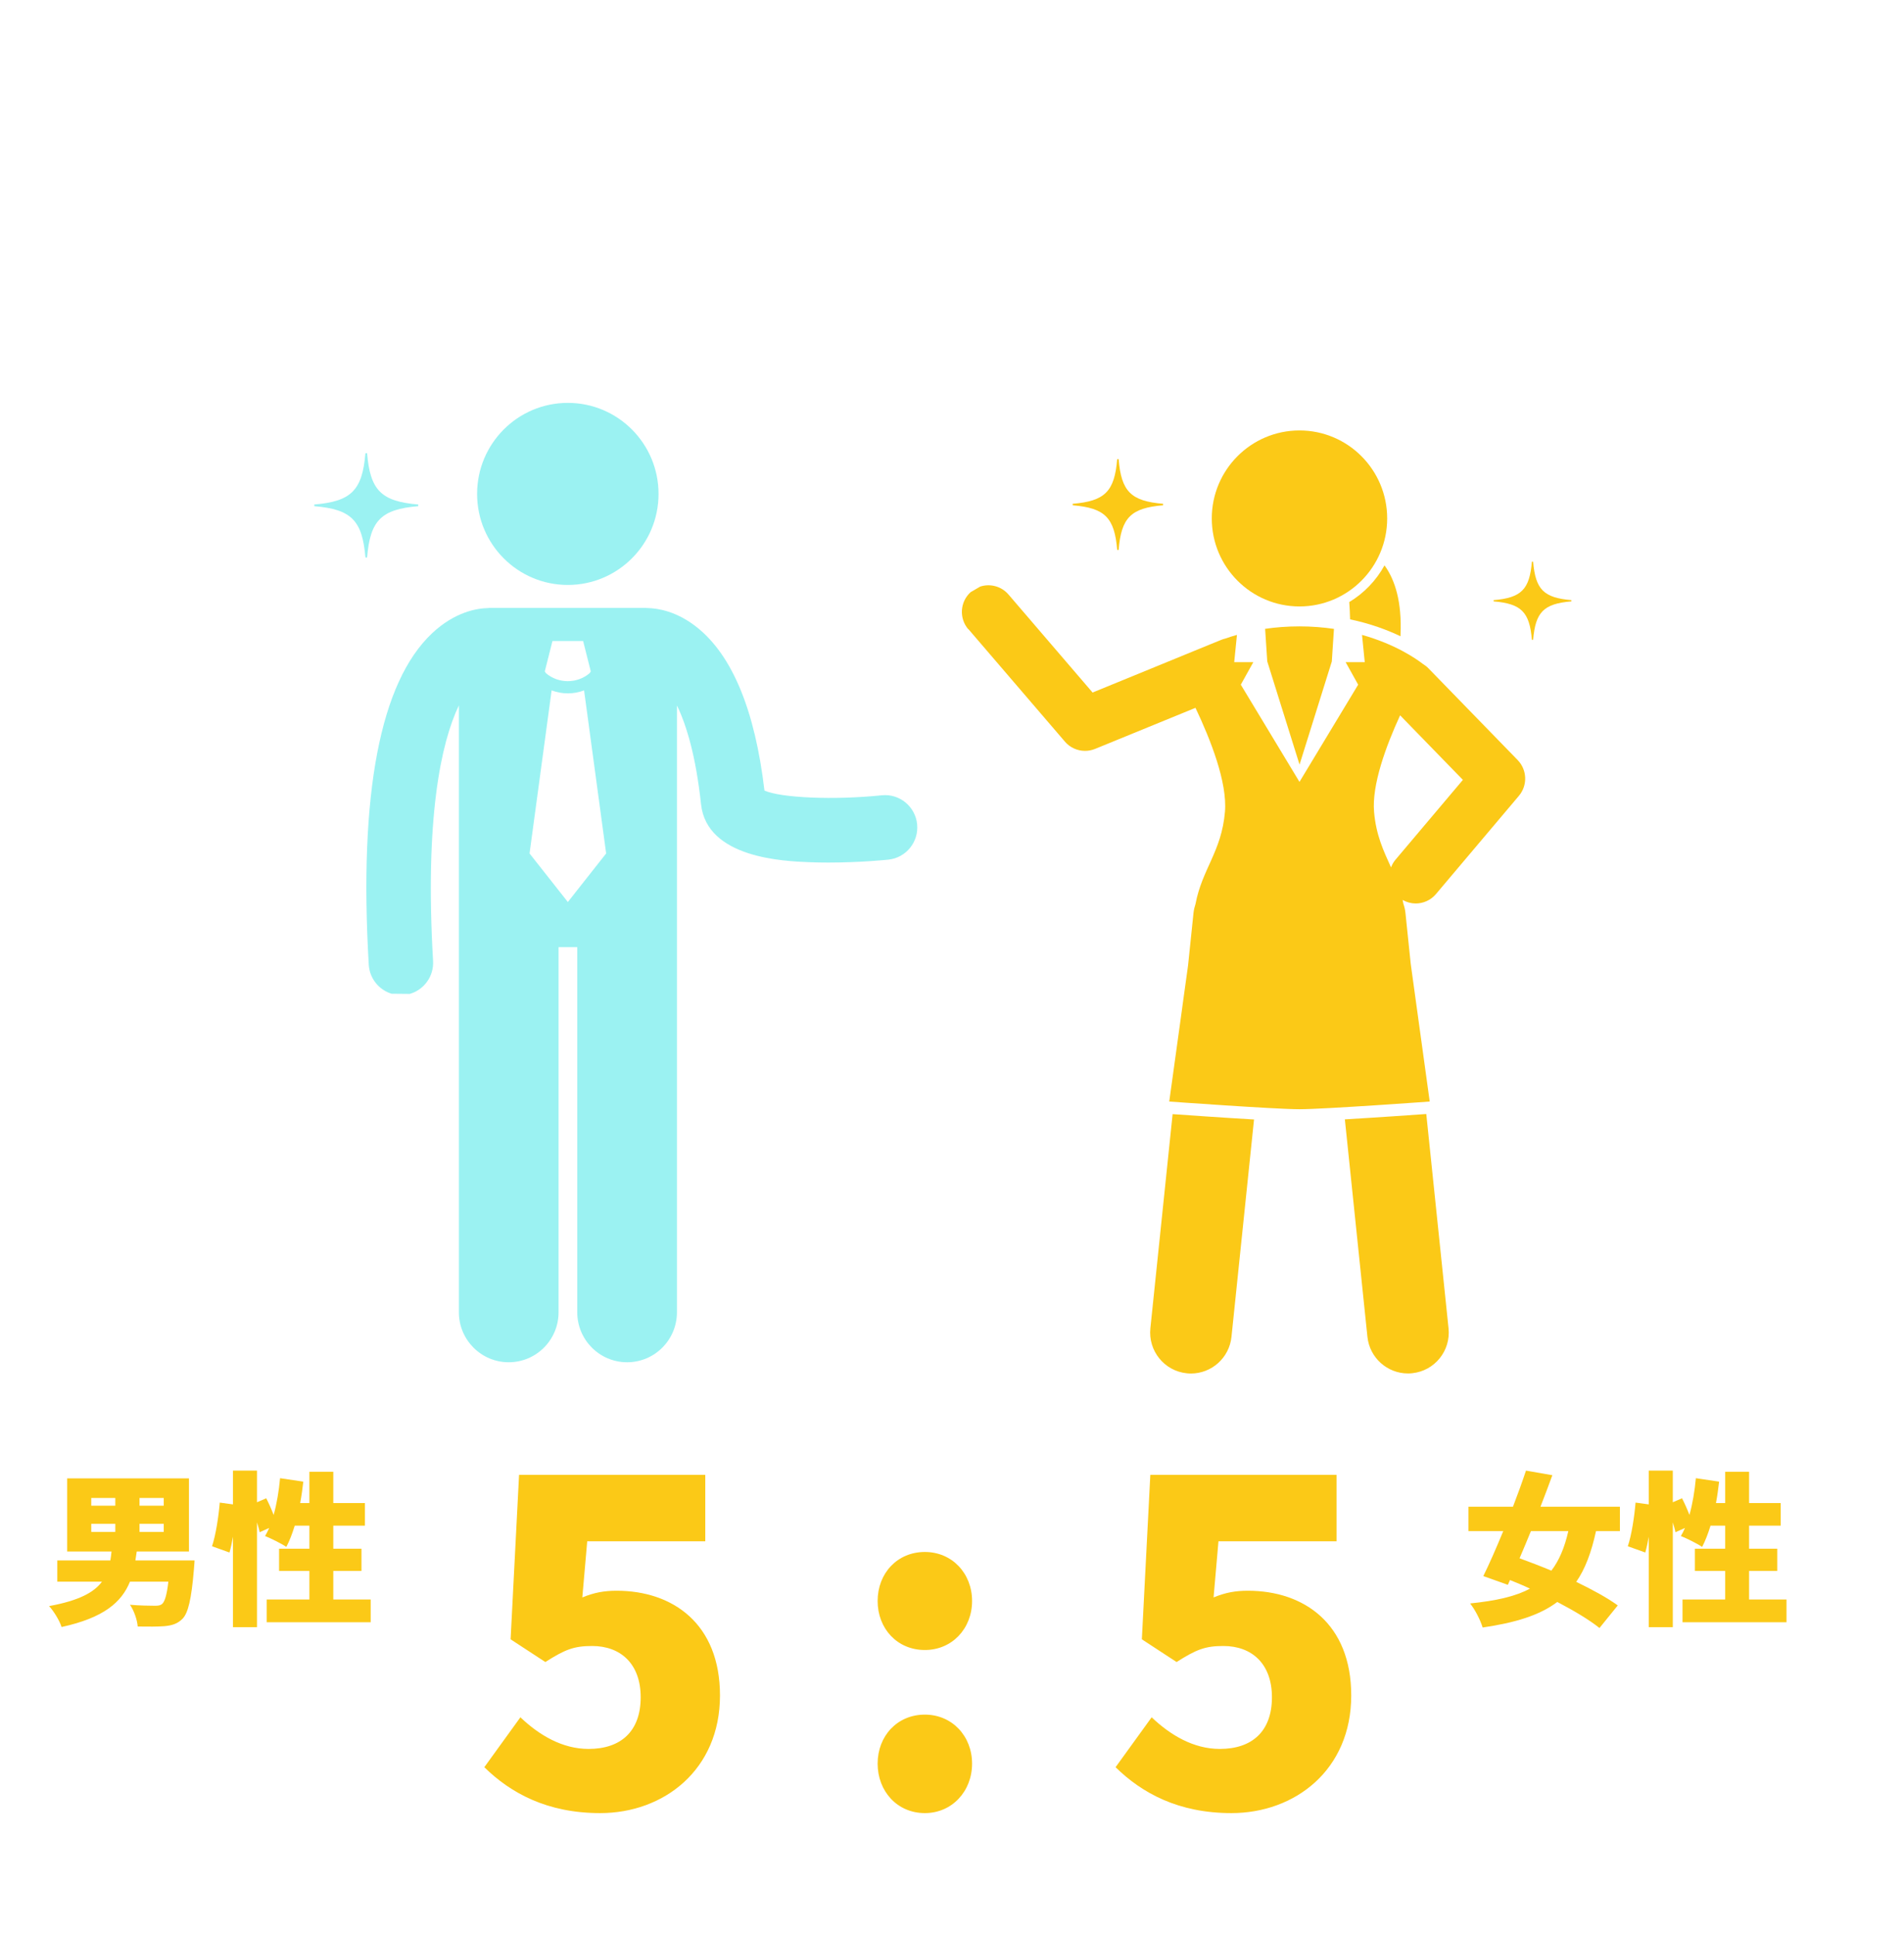 <svg width="312" height="317" viewBox="0 0 312 317" fill="none" xmlns="http://www.w3.org/2000/svg">
<g clip-path="url(#clip0_457_2267)">
<path d="M93.046 95.826C101.257 95.826 107.912 89.149 107.912 80.913C107.912 72.677 101.257 66 93.046 66C84.836 66 78.18 72.677 78.18 80.913C78.18 89.149 84.836 95.826 93.046 95.826Z" fill="#9BF2F2"/>
<path d="M67.115 162.832C69.458 162.178 71.111 159.955 70.965 157.419C69.604 134.137 72.239 121.721 75.195 115.557V214.973C75.195 219.499 78.851 223.166 83.362 223.166C87.874 223.166 91.529 219.499 91.529 214.973V155.156H94.592V214.973C94.592 219.499 98.248 223.166 102.759 223.166C107.271 223.166 110.927 219.499 110.927 214.973V115.567C112.521 118.844 114.038 123.955 114.874 131.738C115.817 140.604 128.496 141.082 132.657 141.248C133.688 141.287 134.719 141.306 135.71 141.306C140.932 141.306 145.356 140.857 145.569 140.828C148.477 140.526 150.577 137.922 150.285 135.015C149.984 132.099 147.378 129.982 144.49 130.285C136.663 131.094 128 130.714 125.268 129.514C123.722 116.386 120.008 107.393 114.223 102.78C110.917 100.137 107.806 99.649 106.143 99.61C106.036 99.61 105.939 99.591 105.832 99.591H80.309C80.202 99.591 80.095 99.591 79.988 99.61C78.131 99.649 74.504 100.254 70.8 103.746C62.283 111.773 58.792 130.041 60.426 158.033C60.562 160.306 62.108 162.169 64.159 162.793L67.134 162.822L67.115 162.832ZM93.046 147.763L86.775 139.814L90.392 113.099C91.247 113.421 92.152 113.587 93.056 113.587C93.96 113.587 94.855 113.421 95.71 113.099L99.327 139.814L93.056 147.763H93.046ZM90.538 105.014H95.555L96.809 109.988L96.614 110.29C95.584 111.158 94.31 111.587 93.036 111.587C91.763 111.587 90.499 111.158 89.468 110.29L89.274 109.988L90.528 105.014H90.538Z" fill="#9BF2F2"/>
<path d="M221.097 98.625C221.165 99.522 221.204 100.478 221.233 101.463C224.588 102.166 227.349 103.209 229.498 104.233C229.498 104.146 229.498 104.068 229.498 103.99C229.731 98.645 228.633 95.055 226.873 92.617C225.512 95.094 223.509 97.182 221.088 98.635L221.097 98.625Z" fill="#FBC917"/>
<path d="M212.949 125.262L218.239 108.359L218.589 103.024C216.848 102.77 214.972 102.614 212.949 102.614C210.927 102.614 209.05 102.761 207.31 103.014L207.66 108.349L212.949 125.252V125.262Z" fill="#FBC917"/>
<path d="M220.378 183.382L224.073 218.992C224.432 222.435 227.33 225 230.713 225C230.947 225 231.18 224.99 231.413 224.961C235.089 224.581 237.753 221.284 237.364 217.597L233.718 182.495C231.657 182.641 225.57 183.07 220.368 183.372L220.378 183.382Z" fill="#FBC917"/>
<path d="M192.152 182.504L188.506 217.607C188.127 221.294 190.791 224.59 194.456 224.971C194.69 225 194.923 225.01 195.156 225.01C198.54 225.01 201.437 222.445 201.797 219.002L205.492 183.392C200.29 183.09 194.194 182.66 192.142 182.514L192.152 182.504Z" fill="#FBC917"/>
<path d="M227.31 84.931C227.31 76.973 220.874 70.516 212.94 70.516C205.006 70.516 198.569 76.973 198.569 84.931C198.569 92.89 205.006 99.347 212.94 99.347C220.874 99.347 227.31 92.89 227.31 84.931Z" fill="#FBC917"/>
<path d="M158.686 103.063L174.505 121.497C175.351 122.482 176.557 123.009 177.801 123.009C178.355 123.009 178.91 122.901 179.444 122.687L194.038 116.718L195.896 115.957C198.365 121.146 201.136 128.178 200.728 132.986C200.174 139.511 196.984 142.359 195.905 148.085C195.75 148.553 195.633 149.04 195.575 149.557L194.68 158.17L193.893 163.846L193.659 165.573L191.598 180.456C191.598 180.456 208.934 181.714 212.94 181.714C216.946 181.714 234.282 180.456 234.282 180.456L232.182 165.241L231.987 163.836L231.17 157.897L230.305 149.567C230.256 149.05 230.14 148.563 229.974 148.094C229.936 147.87 229.887 147.646 229.838 147.431C230.509 147.812 231.248 148.007 231.987 148.007C233.222 148.007 234.447 147.48 235.303 146.466L248.895 130.372C250.344 128.656 250.256 126.12 248.691 124.511L234.068 109.481C233.796 109.198 233.484 108.964 233.164 108.769C232.026 107.891 228.623 105.531 223.188 104.009L223.635 108.476H220.504L222.556 112.163L212.94 128.09L203.324 112.163L205.375 108.476H202.245L202.692 104.009C202.021 104.194 201.379 104.399 200.767 104.614C200.572 104.663 200.368 104.721 200.174 104.799L199.532 105.062C199.153 105.209 198.783 105.365 198.423 105.511L189.877 109.013L179.036 113.45L165.259 97.396C164.082 96.021 162.225 95.563 160.611 96.099L159.055 97.006C157.305 98.586 157.13 101.278 158.666 103.082L158.686 103.063ZM239.717 127.759L228.681 140.828C228.351 141.218 228.108 141.647 227.942 142.096C226.746 139.443 225.492 136.868 225.162 132.996C224.782 128.558 227.116 122.219 229.43 117.186L239.717 127.759Z" fill="#FBC917"/>
<path d="M183.071 90.091H183.304C183.742 84.795 185.317 83.215 190.596 82.776V82.532C185.317 82.093 183.742 80.513 183.304 75.217H183.071C182.633 80.513 181.058 82.093 175.779 82.532V82.776C181.058 83.215 182.633 84.795 183.071 90.091Z" fill="#FBC917"/>
<path d="M244.753 98.518C249.284 98.898 250.645 100.254 251.024 104.809H251.229C251.608 100.264 252.959 98.898 257.5 98.518V98.313C252.969 97.933 251.608 96.577 251.229 92.022H251.024C250.645 96.567 249.294 97.933 244.753 98.313V98.518Z" fill="#FBC917"/>
<path d="M59.881 91.33H60.153C60.659 85.243 62.468 83.429 68.535 82.922V82.649C62.468 82.142 60.659 80.328 60.153 74.242H59.881C59.376 80.328 57.567 82.142 51.5 82.649V82.922C57.567 83.429 59.376 85.243 59.881 91.33Z" fill="#9BF2F2"/>
</g>
<path d="M98.343 297.022C89.656 297.022 83.67 293.737 79.363 289.503L85.276 281.327C88.342 284.247 92.138 286.51 96.445 286.51C101.701 286.51 104.986 283.663 104.986 278.042C104.986 272.567 101.701 269.647 97.029 269.647C94.036 269.647 92.576 270.231 89.364 272.275L83.67 268.552L85.057 241.615H115.571V252.492H96.226L95.423 261.69C97.394 260.887 99 260.595 101.044 260.595C110.242 260.595 117.98 265.997 117.98 277.75C117.98 289.941 108.782 297.022 98.343 297.022ZM151.552 270.304C147.026 270.304 143.814 266.8 143.814 262.274C143.814 257.748 147.026 254.244 151.552 254.244C156.005 254.244 159.29 257.748 159.29 262.274C159.29 266.8 156.005 270.304 151.552 270.304ZM151.552 297.022C147.026 297.022 143.814 293.445 143.814 288.919C143.814 284.393 147.026 280.889 151.552 280.889C156.005 280.889 159.29 284.393 159.29 288.919C159.29 293.445 156.005 297.022 151.552 297.022ZM201.783 297.022C193.096 297.022 187.11 293.737 182.803 289.503L188.716 281.327C191.782 284.247 195.578 286.51 199.885 286.51C205.141 286.51 208.426 283.663 208.426 278.042C208.426 272.567 205.141 269.647 200.469 269.647C197.476 269.647 196.016 270.231 192.804 272.275L187.11 268.552L188.497 241.615H219.011V252.492H199.666L198.863 261.69C200.834 260.887 202.44 260.595 204.484 260.595C213.682 260.595 221.42 265.997 221.42 277.75C221.42 289.941 212.222 297.022 201.783 297.022Z" fill="#FBC917"/>
<path d="M256.996 250.824H250.867C250.246 252.363 249.598 253.875 249.004 255.279C250.624 255.873 252.406 256.548 254.215 257.304C255.457 255.684 256.375 253.578 256.996 250.824ZM265.447 250.824H261.532C260.776 254.307 259.75 257.034 258.292 259.14C260.965 260.436 263.395 261.759 265.096 263.001L262.099 266.7C260.452 265.377 257.968 263.892 255.187 262.434C252.244 264.648 248.275 265.836 242.956 266.619C242.578 265.377 241.714 263.703 240.904 262.677C245.062 262.245 248.248 261.57 250.705 260.247C249.625 259.734 248.518 259.275 247.438 258.843L247.087 259.626L243.064 258.195C244.063 256.17 245.197 253.578 246.331 250.824H240.634V246.828H247.924C248.707 244.803 249.436 242.778 250.057 240.915L254.377 241.671C253.783 243.318 253.108 245.073 252.433 246.828H265.447V250.824ZM286.615 262.029H292.744V265.755H275.707V262.029H282.7V257.358H277.732V253.713H282.7V249.933H280.297C279.892 251.256 279.433 252.444 278.92 253.416C278.137 252.876 276.382 252.012 275.437 251.634C275.68 251.229 275.896 250.797 276.112 250.311L274.546 251.013C274.465 250.554 274.303 250.014 274.114 249.393V266.565H270.172V251.742C270.01 252.687 269.821 253.578 269.605 254.334L266.743 253.308C267.364 251.472 267.823 248.421 268.012 246.153L270.172 246.45V240.915H274.114V246.099L275.626 245.451C276.058 246.288 276.49 247.26 276.841 248.178C277.354 246.342 277.705 244.236 277.894 242.157L281.701 242.724C281.566 243.912 281.404 245.1 281.188 246.234H282.7V241.104H286.615V246.234H291.799V249.933H286.615V253.713H291.232V257.358H286.615V262.029Z" fill="#FBC917"/>
<path d="M14.952 249.636V250.959H18.894V249.636H14.952ZM14.952 245.397V246.666H18.894V245.397H14.952ZM26.832 246.666V245.397H22.863V246.666H26.832ZM26.832 250.959V249.636H22.863V250.959H26.832ZM22.188 255.63H31.881C31.881 255.63 31.827 256.629 31.773 257.115C31.368 261.975 30.828 264.243 29.91 265.188C29.073 266.025 28.155 266.295 26.913 266.403C25.914 266.484 24.267 266.484 22.566 266.457C22.485 265.377 21.972 263.865 21.297 262.893C22.89 263.028 24.591 263.055 25.347 263.055C25.887 263.055 26.238 263.028 26.562 262.758C26.994 262.407 27.345 261.273 27.588 259.113H21.297C19.92 262.488 17.004 265.026 10.092 266.538C9.768 265.512 8.823 263.946 8.04 263.109C12.927 262.218 15.411 260.868 16.707 259.113H9.39V255.63H18.084C18.165 255.171 18.219 254.685 18.273 254.172H11.01V242.184H30.963V254.172H22.404C22.323 254.658 22.269 255.144 22.188 255.63ZM54.615 262.029H60.744V265.755H43.707V262.029H50.7V257.358H45.732V253.713H50.7V249.933H48.297C47.892 251.256 47.433 252.444 46.92 253.416C46.137 252.876 44.382 252.012 43.437 251.634C43.68 251.229 43.896 250.797 44.112 250.311L42.546 251.013C42.465 250.554 42.303 250.014 42.114 249.393V266.565H38.172V251.742C38.01 252.687 37.821 253.578 37.605 254.334L34.743 253.308C35.364 251.472 35.823 248.421 36.012 246.153L38.172 246.45V240.915H42.114V246.099L43.626 245.451C44.058 246.288 44.49 247.26 44.841 248.178C45.354 246.342 45.705 244.236 45.894 242.157L49.701 242.724C49.566 243.912 49.404 245.1 49.188 246.234H50.7V241.104H54.615V246.234H59.799V249.933H54.615V253.713H59.232V257.358H54.615V262.029Z" fill="#FBC917"/>
<defs>
<clipPath id="clip0_457_2267">
<rect width="206" height="159" fill="white" transform="translate(51.5 66)"/>
</clipPath>
</defs>
</svg>

